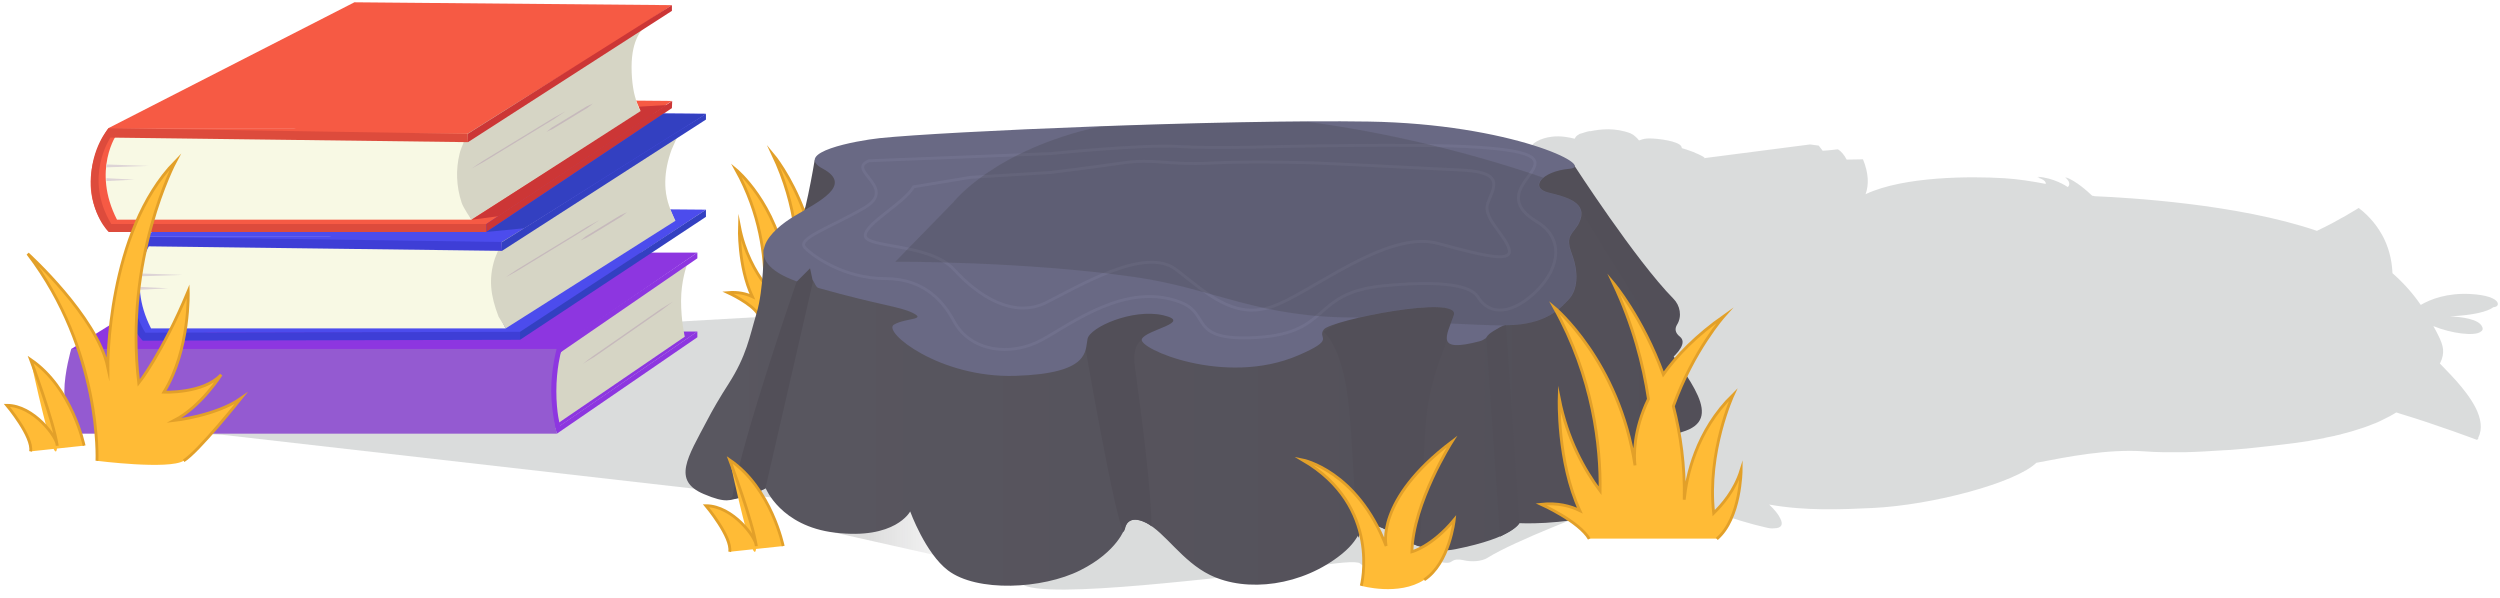 <?xml version="1.0" encoding="utf-8"?>
<!-- Generator: Adobe Illustrator 22.1.0, SVG Export Plug-In . SVG Version: 6.00 Build 0)  -->
<svg version="1.1" id="Warstwa_1" xmlns="http://www.w3.org/2000/svg" xmlns:xlink="http://www.w3.org/1999/xlink" x="0px" y="0px"
	 viewBox="0 0 874 209" style="enable-background:new 0 0 874 209;" xml:space="preserve">
<style type="text/css">
	.st0{opacity:0.17;fill:#273332;}
	.st1{fill:#FFBB36;}
	.st2{fill:none;stroke:#E2A029;stroke-miterlimit:10;}
	.st3{fill:#DDD4D6;}
	.st4{fill:#8D36E0;}
	.st5{fill:#D6D5C5;}
	.st6{fill:#945AD1;}
	.st7{fill:#4C4CED;}
	.st8{fill:#F8F9E4;}
	.st9{fill:#3340C1;}
	.st10{fill:#3E3ED6;}
	.st11{fill:#C6B9BC;}
	.st12{fill:#F65A44;}
	.st13{fill:#CC3636;}
	.st14{fill:#DD4B3C;}
	.st15{opacity:0.17;fill:url(#SVGID_1_);}
	.st16{fill:#524F58;}
	.st17{fill:url(#SVGID_2_);}
	.st18{fill:#696984;}
	.st19{fill:none;stroke:#70708C;stroke-miterlimit:10;}
	.st20{opacity:0.17;fill:#2B2A29;}
</style>
<g>
	<path class="st0" d="M873.1,105.7c-0.7-1.4-3.9-2.6-9.2-2.9c-8.3-0.5-14.2,1.8-17.6,3.8c-2.6-3.8-5.9-7.6-9.9-11.1
		c-0.1-3-0.7-7.6-3.1-12.4c-1.8-3.5-4.5-7.2-8.7-10.4c0,0-6.9,4.4-14.6,8c-27.9-9.5-66.4-11.6-77.6-12.1c-0.4-0.1-0.7-0.1-1-0.2
		c-1.6-1.5-5.5-5.1-9.3-6.5c0,0,0.3,0.2,0.7,0.5c-0.3-0.1-0.6-0.3-0.9-0.4c0,0,0.9,0.6,1.3,1.4c0.3,0.6,0.4,1.3-0.3,2
		c-0.6-0.4-4.8-3.2-10.5-3.6c0,0,0.4,0.1,0.8,0.3c-0.4,0-0.7-0.1-1.1-0.1c0,0,2.5,0.6,3,1.7c0.1,0.2,0.1,0.4,0.1,0.6
		c-4.6-0.9-9.7-1.7-14.6-2c-11.6-0.7-34.8-0.7-48.2,5.5l-0.2,0.1c1.2-3.3,1.1-7.3-0.9-12.2l-5.7,0.1c-0.9-1.7-2-3-3.1-3.6
		c0,0-3.2,0.4-5.3,0.5c-0.8-1.1-1.4-1.8-1.4-1.8l-3-0.4l-37.1,4.8l-0.1-0.1l0.4-0.1c-2.7-1.6-5.6-2.6-8-3.3
		c-0.1-0.3-0.2-0.5-0.2-0.6c-1-1.9-8.2-2.8-11.1-2.8c-0.1,0-0.2,0-0.3,0c-1.1,0-2,0.2-2.8,0.5c-0.2,0.1-0.4,0.1-0.6,0.2
		c-0.6-0.8-1.8-2-3-2.5c-5.3-2-10.4-1.5-14.1-0.7l0.1-0.1c-1.2,0.1-2.7,0.8-3.4,0.9c-0.3,0.1-0.6,0.2-0.8,0.4
		c-0.6,0.3-1,0.8-1.3,1.4c-2-0.5-4.9-1.1-8-0.7c-1.8,0.2-3.8,0.8-5.2,1.6c-0.7,0.4-1.3,0.8-1.7,1.4c-1.9-0.2-4.8-0.5-7.2-0.1
		c-0.9,0.1-1.9,0.4-2.9,0.7c0-0.1,0-0.1-0.1-0.2c-0.6,0.2-1.1,0.5-1.6,0.8c-0.9,0.5-1.6,1.3-1.6,2.1c0,0.1,0,0.1,0,0.2
		c0,0.1,0,0.1,0,0.2c0,0.2,0.1,0.3,0.2,0.5c0.4,0.7,0.8,1.5,1.3,2.3c0.2,0.3,0.4,0.6,0.7,0.9c1,1.3,2.5,2.6,4.7,3.7
		c-4.2,0.8-8.9,2-13.7,3.7l-5.5,0.7c0,0,0,0,0.1,0.1l-0.3,0c0,0,0.3,0.4,0.7,1.1l-0.1-0.1c-2.2-3.1-8.6-10.4-12.6-10.4
		c0,0-9.5-0.6-17.8-1.5c-1-0.5-1.9-1.1-2.8-1.6c-3.5-1.9-9-4.5-13.6-4.8l0,0l0,0c-0.7,0-1.4-0.1-2,0c-4.1,0-13.6-0.1-20.1-1
		c-8.6-1.1-15-1.4-26.2-4.3c-5-1.3-9.8,0.8-13.9,1.6c-18.4,3.6-15.7-3.4-17.7,1.7c-0.7,1.8-8.4-0.1-8,0.7c0.4,0.9,1.3-2.5,2.2-1.6
		c0.5,0.6,1.2,1.2,1.9,1.7c1.5,1.2,3.1,2.2,3.1,2.2s-11.6,2.5-9.5,11.2c0.3,1.1,0.7,2.1,1.1,3.1c3.6,7.2,12.1,9,12.1,9
		s-12.9,2.5-16.9,6.2c-2.5,2.3-2.3,5.9-0.4,9.7c2,4.1,6.1,8.4,11,11.6c7,4.5,13.5,6.2,16.4,6.8c1,0.2,1.6,0.3,1.6,0.3
		s2.8,0.2,3.5,1.6c0.2,0.5,0.2,1.1-0.2,1.8c-0.2,0.3-0.4,0.6-0.7,0.9l0.1,0c-2.6,2.7-9.6,5.4-11.8,9.5c-1.1,2.1-1,4.7,0.4,7.3
		c2.3,4.7,8.4,9.8,17.4,13.8c3.1,1.4,5.4,2,7.1,2.4c-0.2,0-0.3,0-0.5,0c2.9,0.7,4.5,0.7,5.4,2.4c0,0.1,0.1,0.2,0.1,0.3l0,0.1
		c0,0.1,0,0.1,0,0.2l0,0.1c0,0.1,0,0.2,0,0.3l0,0.1c0,0.1-0.1,0.2-0.1,0.3l-0.1,0.1c0,0.1-0.1,0.2-0.1,0.2c0,0.1-0.1,0.1-0.1,0.2
		c0,0.1-0.1,0.1-0.1,0.2c0,0.1-0.1,0.1-0.1,0.2l-0.1,0.1c-0.8,1.2-2,2.6-2.5,4.3l0,0c-0.5,1.3-0.6,2.8,0.3,4.5
		c0.3,0.7,0.8,1.4,1.5,2.1c8.7,9.4,13.9,10.2,13.9,10.2s-38.5-1.5-38-0.6c1.2,2.4-41.7,28.8-36.6,33.4c7.2,6.4,78.1-3.7,85.5-3.4
		c2.9,0.1,30.7-5.7,33.1-3.6c6.4,5.7,14.6,2.6,24.8-1.6c3.1,1.2,6,1.9,7.2,0.9c1-0.8,2.5-0.8,3.9-0.5c3.2,0.8,6.7,0.4,8.5-0.7
		c9.9-6.2,37.2-16.4,37.2-16.4c1.6-0.6,4-1.4,4.1-7.3c5,4.8,9.3,6.2,13.4,9.2c6.3,4.6,11.6,6.7,14.9,6.7c3.6,0.1,4.9-2.2,2.7-6.7
		c-0.1-0.2-0.2-0.3-0.2-0.5c-0.7-1.4-1.8-3.1-3.2-4.9c2.9,1.1,17.7,6.8,28.5,9.2c1.2,0.3,2.1,0.4,2.9,0.3c2.6,0,3.3-1.3,2.2-3.4
		c0-0.1-0.1-0.1-0.1-0.2c-0.6-1.3-1.9-2.9-3.8-4.7c13,2.3,25.3,1.7,36.2,1.2c20.9-1,50-8.8,57.2-15.8c10.9-2.1,25-4.9,37.8-4
		c1.1,0.1,2.2,0.1,3.3,0.2c1.1,0,2.3,0.1,3.5,0.1c0.6,0,1.2,0,1.8,0c1.2,0,2.5,0,3.7,0c0.6,0,1.3,0,1.9,0c4.5-0.1,9.2-0.4,13.8-0.7
		c0.7,0,1.3-0.1,2-0.1c2-0.2,3.9-0.3,5.9-0.5c0.6-0.1,1.3-0.1,1.9-0.2c5-0.5,9.8-1.1,13.9-1.6c0.5-0.1,1-0.1,1.5-0.2
		c1.5-0.2,2.9-0.4,4.1-0.6l0,0c0.5-0.1,1-0.2,1.5-0.3c0.1,0,0.3-0.1,0.5-0.1c0.4-0.1,0.8-0.1,1.3-0.2c0.1,0,0.3-0.1,0.4-0.1
		c0.6-0.1,1.1-0.2,1.7-0.3c0.1,0,0.2,0,0.2-0.1c0.5-0.1,1-0.2,1.5-0.3c0.2,0,0.3-0.1,0.5-0.1c0.5-0.1,1-0.2,1.5-0.3
		c0.1,0,0.2,0,0.3-0.1c0.6-0.1,1.2-0.3,1.8-0.4c0.1,0,0.2-0.1,0.3-0.1c0.5-0.1,1-0.3,1.5-0.4c0.1,0,0.3-0.1,0.4-0.1
		c1.2-0.3,2.5-0.7,3.7-1.1c0.1,0,0.2-0.1,0.3-0.1c0.5-0.2,1.1-0.3,1.6-0.5c0.1,0,0.2-0.1,0.3-0.1c1.2-0.4,2.5-0.9,3.7-1.4
		c0.1,0,0.2-0.1,0.3-0.1c0.6-0.2,1.1-0.5,1.6-0.7l0.2-0.1c0.6-0.3,1.2-0.6,1.8-0.9l0.2-0.1c0.5-0.3,1.1-0.5,1.6-0.8
		c0.1-0.1,0.2-0.1,0.3-0.2c0.6-0.3,1.1-0.6,1.7-1c0.4,0.1,0.8,0.2,1.3,0.4l0,0c13,3.9,27,9.2,27,9.2c0-0.1,0-0.1,0.1-0.2l0,0l0.1,0
		l0.1,0c0.1-0.2,0.1-0.4,0.1-0.6c1.6-3.1,0.9-6.8-0.9-10.4c-3.4-6.7-10.4-13.2-12.5-15.5c1.9-3.8,1.2-6.3-0.6-9.9
		c-0.5-1-1-2-1.7-3.2c6.3,2.6,14.4,3.6,16.5,2c0.7-0.4,1-1,0.5-1.9c-1.3-2.6-7.1-3.3-11.2-3.5c8.4-0.4,13.2-1.7,15.2-3.2
		C873.1,107.3,873.5,106.5,873.1,105.7"/>
	<g>
		<g>
			<path class="st1" d="M292.2,104.4c-1.5-13.4,4.2-25.9,4.2-25.9c-8.1,7.9-10.2,17.9-10.7,23c0.2-7.5-0.8-14.4-2.4-20.5
				c4.3-12.2,11.1-19.8,11.1-19.8c-6.2,4.3-10.4,8.7-13.3,12.8c-4.6-12.5-10.9-20-10.9-20c4.3,9.1,6.6,17.8,7.7,25.4
				c-3.3,6.9-3.2,12.4-2.9,14.5c-3.5-22.9-17.7-34.6-17.7-34.6c8.6,15.5,10.2,30.5,10.1,40.1c-3.4-4.6-7.2-11.3-8.9-20.2
				c0,0-0.5,13.9,4.5,24.5c-2.1-1-4.9-1.7-8.5-1.4c0,0,8.3,3.8,10.5,7.5h1.4h1.7h9.2h3.2h12.4c5.3-4.4,5.3-15.1,5.3-15.1
				C296.8,99.6,293.9,102.7,292.2,104.4z"/>
		</g>
		<path class="st2" d="M292.9,110.1c5.3-4.4,5.3-15.1,5.3-15.1c-1.4,4.6-4.3,7.7-6,9.4c-1.5-13.4,4.2-25.9,4.2-25.9
			c-8.1,7.9-10.2,17.9-10.7,23c0.2-7.5-0.8-14.4-2.4-20.5c4.3-12.2,11.1-19.8,11.1-19.8c-6.2,4.3-10.4,8.7-13.3,12.8
			c-4.6-12.5-10.9-20-10.9-20c4.3,9.1,6.6,17.8,7.7,25.4c-3.3,6.9-3.2,12.4-2.9,14.5c-3.5-22.9-17.7-34.6-17.7-34.6
			c8.6,15.5,10.2,30.5,10.1,40.1c-3.4-4.6-7.2-11.3-8.9-20.2c0,0-0.5,13.9,4.5,24.5c-2.1-1-4.9-1.7-8.5-1.4c0,0,8.3,3.8,10.5,7.5"/>
	</g>
	<g>
		<polyline class="st0" points="77.7,152 295.7,176.9 292.1,109.3 69.5,122 24.9,149.6 		"/>
		<g>
			<g>
				<path class="st3" d="M205.1,129.2c1.3-0.9,2.6-1.8,4-2.7l4.1-2.5l8.2-5l8.2-5l4.1-2.5l4.2-2.3l-4,2.7l-4.1,2.5l-8.2,5l-8.2,5
					l-4.1,2.5C207.9,127.7,206.5,128.5,205.1,129.2z"/>
			</g>
			<polygon class="st4" points="194.7,122 243.8,88.3 79.4,88.3 24.9,122 			"/>
			<polygon class="st4" points="194.7,149.6 243.8,115.9 79.4,115.9 24.9,149.6 			"/>
			<path class="st5" d="M240.1,92.8c0,0-2,5.4-2,12.4s1.3,12.5,1.3,12.5L194,148.7c0,0-2.6-18.3,2.1-25.6
				C200.9,115.9,240.1,92.8,240.1,92.8z"/>
			<path class="st4" d="M243.8,88.3v2l-47.7,32.8c0,0-1.6,5.8-1.6,13.7c0,7.5,1.3,12,1.3,12l48-32.9v2l-49.1,33.7
				c0,0-1.9-4.7-1.9-14.8c0-10.1,2-15.3,2-15.3L243.8,88.3z"/>
			<path class="st6" d="M194.7,151.6H24.9c0,0-2.4-6.5-2.4-14.8c0-6.6,2.4-14.8,2.4-14.8h169.7c0,0-1.9,6.7-1.9,14.8
				C192.8,144.8,194.7,151.6,194.7,151.6z"/>
		</g>
		<g>
			<g>
				<polygon class="st7" points="135.8,72.3 49.8,116.3 181.8,116.3 246.8,73.3 				"/>
				<path class="st8" d="M236.8,47.8l-111,3c0,0-20,9-13,27l123.3-0.6C236.1,77.2,226.8,60.8,236.8,47.8z"/>
				<path class="st7" d="M49.8,82.8c0,0-14,19,0,36l26-3l106-33H49.8z"/>
				<path class="st8" d="M176.8,84.8h-124c0,0-8.9,12.6,0,30h124C176.8,114.8,166.8,97.8,176.8,84.8z"/>
				<polygon class="st7" points="135.8,38.8 49.8,82.8 181.8,82.8 246.8,39.8 				"/>
				<path class="st5" d="M236.8,47.8l-2,4.5c-2.7,7.4-3.2,15,0,21.9l1.3,3l-59.3,37.6l-2.5-4.1c-2.8-7.3-3.6-13.2-1.3-20.3l2.3-5.7
					C175.4,84.8,232.2,48.8,236.8,47.8z"/>
			</g>
			<polygon class="st9" points="246.8,39.8 246.8,41.8 175.5,87.7 175.4,84.7 			"/>
			<path class="st10" d="M175.5,87.7l-125-1.6c0,0-9.5,14,0.3,30.2l131-0.3v2.8l-131.9,0.3c0,0-6.2-5.8-6.2-17.7s6.4-18.6,6.4-18.6
				l125.3,1.8L175.5,87.7z"/>
			<polygon class="st9" points="181.8,118.8 246.8,75.8 246.8,73.3 181.8,116 			"/>
			<g>
				<polygon class="st3" points="49,95.6 63.8,96.1 49,96.6 				"/>
			</g>
			<g>
				<path class="st11" d="M176.8,96.9c1.3-0.9,2.6-1.8,4-2.7l4.1-2.5l8.2-5l8.2-5l4.1-2.5l4.2-2.3l-4,2.7l-4.1,2.5l-8.2,5l-8.2,5
					l-4.1,2.5C179.6,95.4,178.2,96.2,176.8,96.9z"/>
			</g>
			<g>
				<path class="st11" d="M203.8,127.2c1.2-1,2.5-2,3.8-2.9l3.9-2.7l7.9-5.5l7.9-5.5l3.9-2.7l4.1-2.5l-3.8,2.9l-3.9,2.7l-7.9,5.5
					l-7.9,5.5l-3.9,2.7C206.5,125.5,205.1,126.4,203.8,127.2z"/>
			</g>
			<g>
				<path class="st11" d="M202.9,84.1c0.6-0.5,1.3-1,1.9-1.5l2-1.2l4.1-2.5l4.1-2.5l2-1.2c0.7-0.3,1.4-0.7,2.2-1
					c-0.6,0.5-1.3,1-1.9,1.5l-2,1.2l-4.1,2.5l-4.1,2.5l-2,1.2C204.4,83.4,203.6,83.8,202.9,84.1z"/>
			</g>
			<g>
				<polygon class="st3" points="49,100.3 58.8,100.8 49,101.3 				"/>
			</g>
		</g>
		<g>
			<g>
				<polygon class="st12" points="123.9,34.3 37.9,78.3 170.1,78.3 234.9,35.3 				"/>
				<path class="st8" d="M224.9,9.8l-111,3c0,0-20,9-13,27l123.3-0.6C224.2,39.2,214.9,22.8,224.9,9.8z"/>
				<path class="st12" d="M37.9,44.8c0,0-14,19,0,36l26-3l106-33H37.9z"/>
				<path class="st8" d="M164.9,46.8h-124c0,0-8.9,12.6,0,30h124C164.9,76.8,154.9,59.8,164.9,46.8z"/>
				<polygon class="st12" points="123.9,0.8 37.9,44.8 169.9,44.8 234.9,1.8 				"/>
				<path class="st5" d="M224.9,9.8c0,0-4.1,3.5-4.1,13.6c0,11,3.3,15.8,3.3,15.8l-59.3,37.6c0,0-2.9-4.3-3.4-5.9
					c-1.9-5.8-2.1-11.6-0.7-17.3c0.4-1.8,2.7-6.8,2.7-6.8S220.3,10.8,224.9,9.8z"/>
			</g>
			<polygon class="st13" points="234.9,1.8 234.9,3.8 163.6,49.7 163.5,46.8 			"/>
			<path class="st14" d="M163.6,49.7l-125-1.6c0,0-9.5,14,0.3,30.2h131.1v2.8h-132c0,0-6.2-5.8-6.2-17.7S38,44.8,38,44.8l125.5,2
				L163.6,49.7z"/>
			<polygon class="st13" points="170,81.1 234.9,37.8 235,35.3 170,78.3 			"/>
			<g>
				<polygon class="st3" points="37.2,57.5 51.9,58 37.2,58.5 				"/>
			</g>
			<g>
				<path class="st11" d="M164.9,58.9c1.3-0.9,2.6-1.8,4-2.7l4.1-2.5l8.2-5l8.2-5l4.1-2.5l4.2-2.3l-4,2.7l-4.1,2.5l-8.2,5l-8.2,5
					l-4.1,2.5C167.7,57.4,166.3,58.1,164.9,58.9z"/>
			</g>
			<g>
				<path class="st11" d="M191,46.1c0.6-0.5,1.3-1,1.9-1.5l2-1.2l4.1-2.5l4.1-2.5l2-1.2c0.7-0.3,1.4-0.7,2.2-1
					c-0.6,0.5-1.3,1-1.9,1.5l-2,1.2l-4.1,2.5l-4.1,2.5l-2,1.2C192.5,45.4,191.8,45.7,191,46.1z"/>
			</g>
			<g>
				<polygon class="st3" points="37.2,62.3 47,62.8 37.2,63.3 				"/>
			</g>
		</g>
	</g>
	<linearGradient id="SVGID_1_" gradientUnits="userSpaceOnUse" x1="291.784" y1="183.176" x2="342.998" y2="183.176">
		<stop  offset="0.214" style="stop-color:#333333"/>
		<stop  offset="0.466" style="stop-color:#39383A;stop-opacity:0.679"/>
		<stop  offset="0.824" style="stop-color:#48464C;stop-opacity:0.224"/>
		<stop  offset="1" style="stop-color:#524F58;stop-opacity:0"/>
	</linearGradient>
	<path class="st15" d="M291.8,186.2l48.1,10.8c0,0,7-15,0-16.8c-7-1.8-27.2-8.8-27.2-8.8s-4.2-2.7-6.1-2
		C304.7,170.1,291.8,186.2,291.8,186.2z"/>
	<path class="st16" d="M550.2,57.6c0,0,21.6,33.4,34.8,46.8c2.4,2.4,3.1,6.2,1.3,9.1c-0.8,1.3-0.8,2.8,1,4.2c5,4.1-11.6,14-11.6,14
		L556,92.9c0,0-3.3-15.7-5-14.9c-1.7,0.8-17.3-4.1-18.2-5.8s-5-10.7-5-10.7S538.9,52,550.2,57.6z"/>
	<linearGradient id="SVGID_2_" gradientUnits="userSpaceOnUse" x1="239.671" y1="135.26" x2="595.149" y2="135.26">
		<stop  offset="0" style="stop-color:#595760"/>
		<stop  offset="1" style="stop-color:#524F58"/>
	</linearGradient>
	<path class="st17" d="M267,87.2c0,0,0,14-2.5,22.3c-2.5,8.3-3.4,14.7-9.8,24.7c-2.9,4.5-5.6,9.1-7.5,12.8
		c-6.8,12.9-12.3,21-1.2,25.7c8.2,3.5,9.1,2,13.2,1.2s8.5-3.2,8.5-3.2s5.2,13.2,24.1,15.5c21.2,2.6,26.4-7.4,26.4-7.4
		s5.3,14.6,13.2,20.6c10.1,7.7,33,6.6,46.2,0c13.2-6.6,15.7-14.9,15.7-14.9s0.8-5,7.4-1.7c6.6,3.3,12.5,13.4,22.3,18.2
		c12.8,6.3,32.3,3.9,46.2-7.4c7.8-6.4,5-9.9,10.7-9.9s14.8,11.1,28.9,8.3c20.6-4.1,22.3-9.1,22.3-9.1s14.9,0.8,28.9-3.3
		s15.7-13.2,16.5-20.6c0.3-3,7-6.7,11.6-8c14.9-4.4,2.5-17.9-8.3-34.1c-10-15.1-27.5-43.8-27.5-43.8l-155-7.4L267,87.2z"/>
	<path class="st16" d="M490,102.8c-14,4.1-27.3,13.2-27.3,13.2s5.8,4.1,8.3,21.5c2,14.2,2.4,40.5,3.8,50.5c1.6-2.7,1.6-4.3,5.3-4.3
		c3.7,0,8.8,4.7,15.8,7.2c2.1-11,1.1-38.8,3.7-51.5c3-15,6.9-19.2,8.6-29.2S504,98.7,490,102.8z"/>
	<path class="st16" d="M373.2,107.6l6.3,14.3c0,0,10.2,59,13.3,64.1c0.5-0.9,0.6-1.5,0.6-1.5s0.8-5,7.4-1.7c0.6,0.3,1.2,0.7,1.8,1.2
		c-0.4-19.3-6-55.7-6-57.3c0-2.5-0.9-8.5,7.8-10.4c8.7-2,12.9-9.4,12.9-9.4s-7.4-5.8-13.2-5.8S373.2,107.6,373.2,107.6z"/>
	<path class="st16" d="M284.8,56c0,0-3.7,22.9-7,27.8c-3.3,5,16.5,5,16.5,5l12.4-5.8l-2.5-19l-4.1-5L284.8,56z"/>
	<g>
		<path class="st18" d="M307.5,48.3c-8.2,0.9-30.6,5-19.8,10.7c10.7,5.8-1.7,11.6-9.9,16.5c-7.9,4.7-20.2,15.4,0.8,22.9
			c1,0.4,3.5-1.3,4.7-1c1.5,0.4,1.5,2.9,2.9,3.3c22.1,6.2,28.2,6.4,32.9,8.7c5,2.5-2.5,1.7-6.6,4.1c-4.1,2.5,16,18.7,42.4,17.9
			c26.4-0.8,24.4-8.8,25.3-12.9c0.8-4.1,15.7-10.7,26.4-8.3c10.7,2.5-5.8,5-7.4,8.3c-1.7,3.3,29,16.7,54.5,5.8
			c13.8-5.9,6.6-5.8,9.1-9.1c2.5-3.3,47.9-12.4,45.4-5c-2.5,7.4-6.6,13.2,9.1,9.1c3.2-0.8,6.2-5.6,9.3-5.6
			c14.1-0.1,19.1-6.2,21.7-8.9c3.3-3.3,3.7-9.5,1.2-16.1c-2.5-6.6,0.5-6.8,2.5-10.7c3.5-7.1-4.1-9.1-10.7-10.7s-2.5-7.4,7.4-8.3
			c9.9-0.8-20.6-15.7-70.2-16.5S330.6,45.9,307.5,48.3z"/>
	</g>
	<path class="st19" d="M303.8,56.2c-8.3,3.3,10.5,9.4-1.7,16.5c-12,7-23.9,10.7-20.6,14c3.3,3.3,14,10.7,28.1,10.7
		c14,0,20.6,8.7,23.9,14.9c5.8,10.7,19.8,12.4,30.6,6.6c10.7-5.8,29.7-20.6,48.7-13.2c10.3,4,3,13,23.9,12.4
		c29.7-0.8,20.6-15.7,47.1-18.2c26.4-2.5,31.5,1.6,33,4.1c4.1,6.6,12.4,5.8,20.6-2.5s9.1-18.4,0-23.9c-23.1-14,26.4-23.9-25.6-26.4
		c-19.8-0.9-62.8,0-62.8,0s-25.6,0.8-37.2,0s-44.6,2.5-44.6,2.5L303.8,56.2z"/>
	<path class="st19" d="M319.4,65.3c-3.3,5.8-17.3,13-16.9,17.2c0.4,4.2,22.7,2.6,31,11.7c8.3,9.1,20.6,17.3,32.2,11.6
		c11.6-5.8,34.7-19.8,45.4-11.6s19.8,17.3,33,13.2c13.2-4.1,40.5-27.3,58.6-22.3c18.2,5,26.4,6.6,24.8,1.7s-9.1-10.7-7.4-15.7
		c1.7-5,6.6-10.7-8.3-11.6C497,58.7,460.7,57,460.7,57s-21.5-0.8-37.2,0c-15.7,0.8-19.8-1.7-31.4,0c-11.6,1.7-24.8,3.3-24.8,3.3
		L339.3,62L319.4,65.3z"/>
	<path class="st20" d="M539.5,62.1c-25.2-8.7-55.2-16-83.1-19.6c-21.7,0.1-47.5,0.8-71.8,1.7c-37.2,8.2-51.3,26.5-51.3,26.5
		L313,91.5c0,0,45.3-0.2,84,5.4c27.7,4,42.8,14.4,78.1,14.1c14.1-3.2,34.7-5.9,33-0.8c-0.3,1-0.7,1.9-1,2.9
		c6.3,0.3,12.5,0.6,18.5,0.7c0.3-0.1,0.6-0.1,0.9-0.1c14.1-0.1,19.1-6.2,21.7-8.9c3.3-3.3,3.7-9.5,1.2-16.1
		c-2.5-6.6,0.5-6.8,2.5-10.7c3.5-7.1-4.1-9.1-10.7-10.7C537.4,66.4,537.1,64,539.5,62.1z"/>
	<path class="st16" d="M283.2,93.8l-4.7,4.7c0,0-18.5,53.2-22.4,74.8c-0.1,0.6-0.7,0.9-1.1,1.3c1.3-0.1,2.4-0.3,4.1-0.7
		c4.1-0.8,8.5-3.2,8.5-3.2l16.6-72.2L283.2,93.8z"/>
	<path class="st16" d="M519.6,118.1l4.8,69.5c0,0,5.8-2.9,6.8-4.7l-4.7-69.2C526.5,113.7,520.6,115.7,519.6,118.1z"/>
	<g>
		<g>
			<path class="st1" d="M599.1,179.3c-2.4-21.5,6.8-41.4,6.8-41.4c-13,12.7-16.3,28.6-17.1,36.7c0.3-12-1.3-23-3.8-32.7
				c7-19.5,17.8-31.6,17.8-31.6c-9.8,6.9-16.6,13.9-21.3,20.5c-7.3-20-17.5-32-17.5-32c6.9,14.6,10.5,28.5,12.3,40.6
				c-5.3,11-5.1,19.8-4.7,23.2c-5.6-36.6-28.3-55.3-28.3-55.3c13.8,24.7,16.3,48.8,16.1,64.2c-5.5-7.3-11.5-18.1-14.3-32.3
				c0,0-0.7,22.1,7.2,39.2c-3.3-1.6-7.8-2.8-13.5-2.2c0,0,13.3,6,16.8,12.1h2.3h2.8h14.6h5.2h19.8c8.4-7.1,8.5-24.1,8.5-24.1
				C606.4,171.7,601.9,176.5,599.1,179.3z"/>
		</g>
		<path class="st2" d="M600.2,188.4c8.4-7.1,8.5-24.1,8.5-24.1c-2.3,7.4-6.8,12.3-9.6,15.1c-2.4-21.5,6.8-41.4,6.8-41.4
			c-13,12.7-16.3,28.6-17.1,36.7c0.3-12-1.3-23-3.8-32.7c7-19.5,17.8-31.6,17.8-31.6c-9.8,6.9-16.6,13.9-21.3,20.5
			c-7.3-20-17.5-32-17.5-32c6.9,14.6,10.5,28.5,12.3,40.6c-5.3,11-5.1,19.8-4.7,23.2c-5.6-36.6-28.3-55.3-28.3-55.3
			c13.8,24.7,16.3,48.8,16.1,64.2c-5.5-7.3-11.5-18.1-14.3-32.3c0,0-0.7,22.1,7.2,39.2c-3.3-1.6-7.8-2.8-13.5-2.2
			c0,0,13.3,6,16.8,12.1"/>
	</g>
	<path class="st1" d="M273.8,190.9c0,0-4.1-20.2-18.7-30.1c0,0,8.8,41.7,9.3,30.1c0.1-2.8-8.2-14.1-17.6-14.1c0,0,9.2,11,8.3,16.1"
		/>
	<path class="st2" d="M273.8,190.9c0,0-4.1-20.2-18.7-30.1c0,0,8.1,21.6,9.3,30.1c0.1-2.8-8.2-14.1-17.6-14.1c0,0,9.2,11,8.3,16.1"
		/>
	<path class="st1" d="M29.4,155.8c0,0-4.1-20.2-18.7-30.1c0,0,8.8,41.7,9.3,30.1c0.1-2.8-8.2-14.1-17.6-14.1c0,0,9.2,11,8.3,16.1"/>
	<path class="st2" d="M29.4,155.8c0,0-4.1-20.2-18.7-30.1c0,0,8.1,21.6,9.3,30.1c0.1-2.8-8.2-14.1-17.6-14.1c0,0,9.2,11,8.3,16.1"/>
	<path class="st1" d="M475.9,204.8c0,0,7.3-27.8-20.5-44c0,0,19,3.7,29.2,30.1c0,0-4.1-16,23-36.5c0,0-13.6,21.4-14,38.5
		c0,0,7-1.8,14.8-11.2c0,0-1.6,15.2-10.5,21C489,208.5,475.9,204.8,475.9,204.8z"/>
	<path class="st2" d="M475.9,204.8c0,0,7.3-27.8-20.5-44c0,0,19,3.7,29.2,30.1c0,0-4.1-16,23-36.5c0,0-13.6,21.4-14,38.5
		c0,0,7-1.8,14.8-11.2c0,0-1.6,15.2-10.5,21"/>
	<g>
		<g>
			<path class="st1" d="M33.9,161.1c0,0,1.8-38.3-24.2-72.4c0,0,24.2,21.9,28,39.7c0,0-0.4-47.4,23.6-71.9c0,0-18,33.8-12.8,77.4
				c0,0,8.1-10.1,17.3-32.1c0,0,0.7,20.5-8.5,35.3c0,0,13.8,0.6,20-6.1c0,0-6.9,11.1-16.4,16c0,0,14.5-1.6,23.3-7.7
				c0,0-14.8,18.6-20,21.8S33.9,161.1,33.9,161.1z"/>
		</g>
		<path class="st2" d="M33.9,161.1c0,0,1.8-38.3-24.2-72.4c0,0,24.2,21.9,28,39.7c0,0-0.4-47.4,23.6-71.9c0,0-18,33.8-12.8,77.4
			c0,0,8.1-10.1,17.3-32.1c0,0,0.7,20.5-8.5,35.3c0,0,13.8,0.6,20-6.1c0,0-6.9,11.1-16.4,16c0,0,14.5-1.6,23.3-7.7
			c0,0-14.8,18.6-20,21.8"/>
	</g>
	<polygon class="st9" points="170,81.1 183.2,79.8 246.8,39.8 232,39.7 	"/>
	<polygon class="st13" points="164.9,76.8 174.2,75.6 233.2,36.7 223.4,37.3 224,38.8 	"/>
</g>
</svg>
